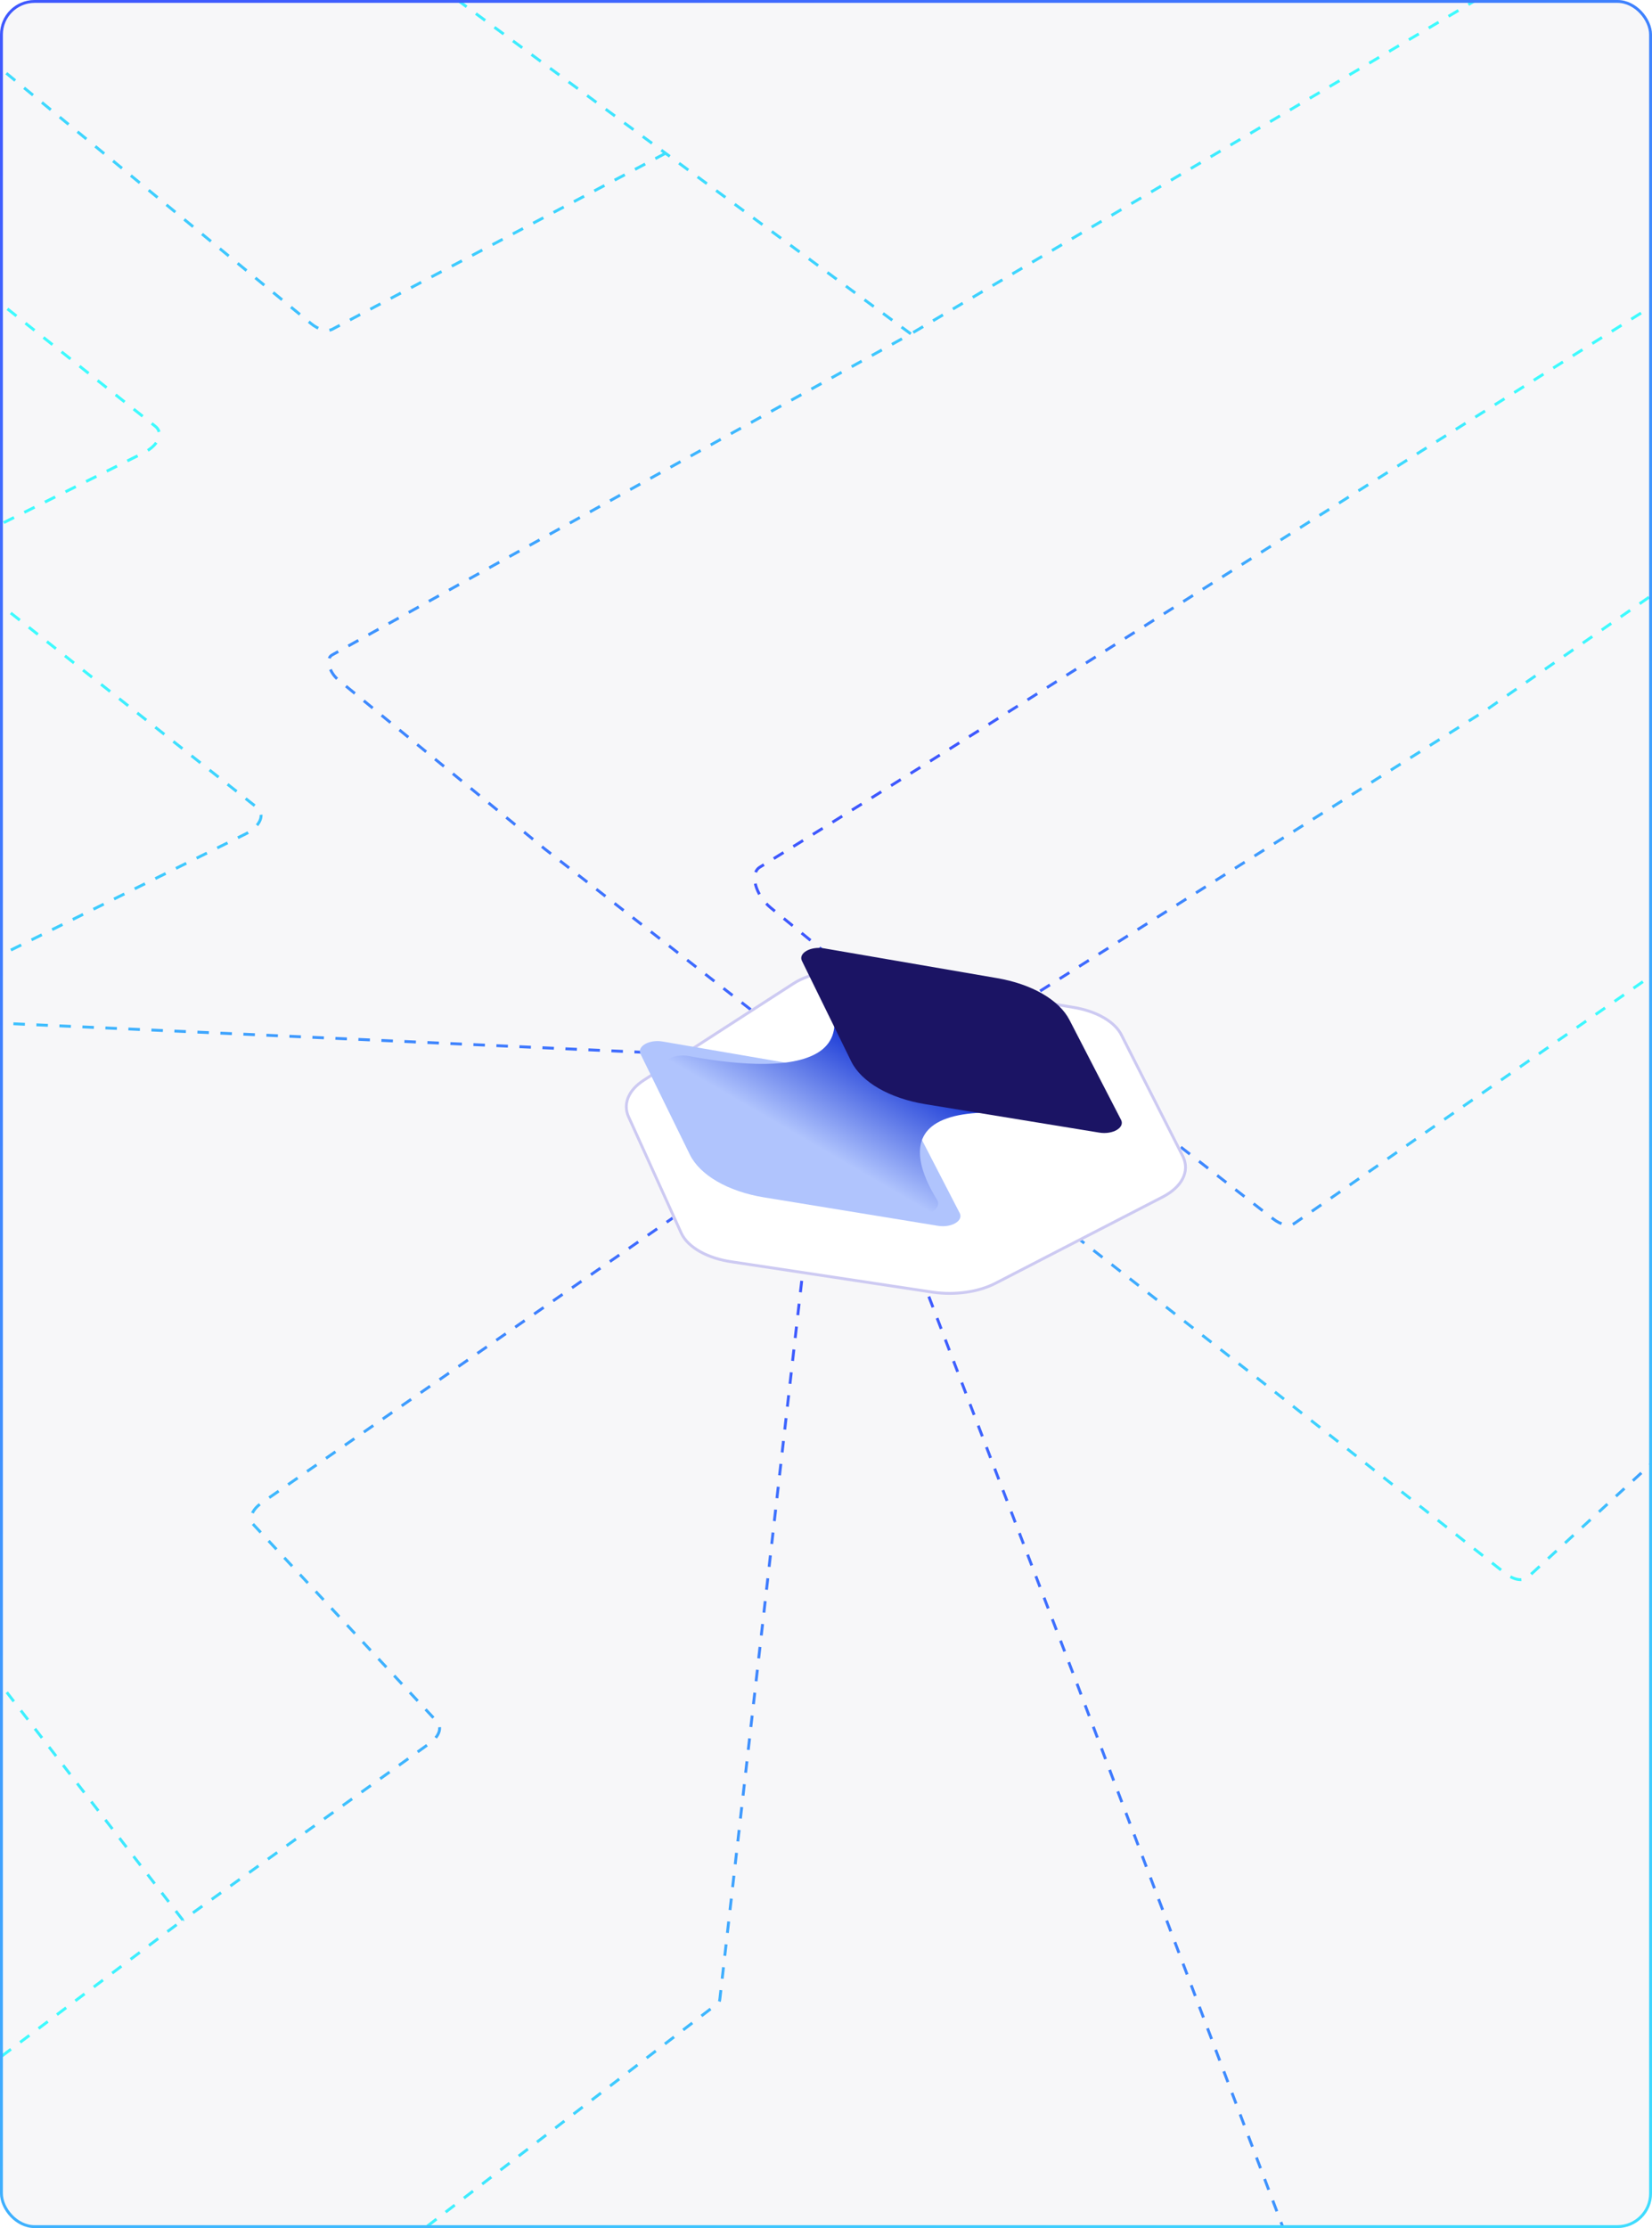<svg width="574" height="774" viewBox="0 0 574 774" fill="none" xmlns="http://www.w3.org/2000/svg">
<g clip-path="url(#clip0_221_6059)">
<rect width="574" height="774" rx="12" fill="#F7F7F9"/>
<path d="M267.791 399.52L90.906 522.096C87.404 524.522 86.284 527.725 88.212 529.794L151.811 598.035C153.705 600.068 152.661 603.199 149.284 605.617L63.52 667.005M-24.98 733.505L63.52 667.005M63.52 667.005L-36.98 537.005" stroke="url(#paint0_linear_221_6059)" stroke-dasharray="4 4"/>
<path d="M371.331 375.88L319.803 393.472C317.998 394.089 315.514 393.355 313.144 391.507L189.357 294.967L117.89 236.461C114.403 233.822 113.004 228.849 115.378 227.532L316.474 115.98M520.523 -4.502L316.474 115.98M316.474 115.98L231.249 53.239M146.023 -9.502L231.249 53.239M231.249 53.239L115.491 114.36C113.606 115.355 110.736 114.593 108.044 112.382L-15.981 10.505" stroke="url(#paint1_linear_221_6059)" stroke-dasharray="4 4"/>
<path d="M256.792 399.321L308.32 381.729C310.125 381.113 312.61 381.846 314.98 383.695L438.767 480.235L523.01 546.545C526.031 548.923 529.176 549.442 530.911 547.849L604.52 480.239" stroke="url(#paint2_linear_221_6059)" stroke-dasharray="4 4"/>
<path d="M577.42 336.46L449.835 424.939C448.052 426.175 445.147 425.582 442.354 423.412L386.759 380.221M611.02 83.505C534.348 130.238 347.495 249.995 263.998 301.251C260.438 303.437 262.459 310.982 267.771 315.331L292.048 335.205" stroke="url(#paint3_linear_221_6059)" stroke-dasharray="4 4"/>
<path d="M378.706 391.3L340.081 364.805C337.101 362.761 338.208 358.875 342.549 356.141L515.92 246.96L600.42 188.461" stroke="url(#paint4_linear_221_6059)" stroke-dasharray="4 4"/>
<path d="M299.859 390.641L324.549 455.148L373.929 584.162L455.52 799.504" stroke="url(#paint5_linear_221_6059)" stroke-dasharray="4 4"/>
<path d="M85 822L249.402 695.958C249.794 695.658 250.035 695.193 250.102 694.608L282.547 409.979" stroke="url(#paint6_linear_221_6059)" stroke-dasharray="4 4"/>
<path d="M232.42 365.961L-23.552 354.368C-31.193 354.022 -31.416 347.445 -23.912 343.733L85.216 289.76C90.376 287.208 92.29 282.885 89.304 280.527L-15.997 197.37C-18.972 195.021 -17.085 190.718 -11.958 188.161L49.916 157.295C55.036 154.741 56.927 150.446 53.965 148.094L-59.48 58.005" stroke="url(#paint7_linear_221_6059)" stroke-dasharray="4 4"/>
<g filter="url(#filter0_d_221_6059)">
<path d="M364.841 333.563C373.376 334.899 380.06 338.758 382.375 343.686L403.676 385.774C406.119 390.977 403.294 396.51 396.371 400.084L338.295 430.061C332.289 433.161 324.015 434.358 316.142 433.266L246.353 422.725C237.252 421.463 230.127 417.349 227.941 412.095L209.683 371.802C207.792 367.257 209.865 362.48 215.235 359.012L267.157 325.482C273.347 321.485 282.931 319.854 291.941 321.265L364.841 333.563Z" fill="white"/>
<path d="M364.681 333.904C373.006 335.207 379.526 338.971 381.784 343.778L381.787 343.785L403.088 385.874C405.465 390.946 402.709 396.338 395.962 399.82L337.887 429.797C332.032 432.82 323.964 433.987 316.285 432.922L246.508 422.383L246.496 422.381C237.897 421.189 231.106 417.386 228.751 412.49L228.536 412.012L228.534 412.006L210.279 371.719C208.434 367.286 210.456 362.628 215.691 359.248L267.613 325.718C273.459 321.943 282.411 320.331 290.955 321.485L291.781 321.606L364.67 333.902L364.681 333.904Z" stroke="#CDCAF2"/>
</g>
<path d="M333.449 421.403L315.524 386.686C311.922 379.711 302.451 374.243 290.37 372.164L230.237 361.814C225.576 361.012 221.243 363.479 222.568 366.181L239.673 401.065C243.206 408.271 252.984 413.916 265.465 415.956L325.886 425.832C330.566 426.596 334.839 424.095 333.449 421.403Z" fill="#B0C4FD"/>
<path d="M289.695 352.288C289.027 348.288 300.278 344.251 305.213 347.101L358.185 377.684C363.12 380.533 356.127 387.029 349.2 386.643C340.088 386.136 331.248 386.803 325.614 390.056C315.202 396.066 320.522 408.649 325.581 416.79C327.407 419.729 322.605 422.891 317.429 421.989L266.705 413.149C256.721 411.409 248.891 406.888 245.878 401.124L230.451 371.621C228.906 368.666 234.251 365.898 239.334 366.855C252.827 369.395 273.466 371.863 283.784 365.906C289.419 362.653 290.574 357.549 289.695 352.288Z" fill="url(#paint8_linear_221_6059)"/>
<path d="M389.522 389.03L371.596 354.312C367.995 347.338 358.523 341.869 346.442 339.79L286.31 329.441C281.648 328.638 277.315 331.105 278.64 333.807L295.745 368.691C299.278 375.897 309.056 381.543 321.538 383.583L381.958 393.458C386.638 394.223 390.911 391.721 389.522 389.03Z" fill="#1B1464"/>
</g>
<rect x="0.5" y="0.5" width="573" height="773" rx="11.5" stroke="url(#paint9_linear_221_6059)"/>
<defs>
<filter id="filter0_d_221_6059" x="192.997" y="312.765" width="243.544" height="160.897" filterUnits="userSpaceOnUse" color-interpolation-filters="sRGB">
<feFlood flood-opacity="0" result="BackgroundImageFix"/>
<feColorMatrix in="SourceAlpha" type="matrix" values="0 0 0 0 0 0 0 0 0 0 0 0 0 0 0 0 0 0 127 0" result="hardAlpha"/>
<feOffset dx="8" dy="16"/>
<feGaussianBlur stdDeviation="12"/>
<feComposite in2="hardAlpha" operator="out"/>
<feColorMatrix type="matrix" values="0 0 0 0 0 0 0 0 0 0 0 0 0 0 0 0 0 0 0.07 0"/>
<feBlend mode="normal" in2="BackgroundImageFix" result="effect1_dropShadow_221_6059"/>
<feBlend mode="normal" in="SourceGraphic" in2="effect1_dropShadow_221_6059" result="shape"/>
</filter>
<linearGradient id="paint0_linear_221_6059" x1="251.52" y1="409.005" x2="-41.722" y2="527.202" gradientUnits="userSpaceOnUse">
<stop stop-color="#3E58FE"/>
<stop offset="1" stop-color="#3EFBFE"/>
</linearGradient>
<linearGradient id="paint1_linear_221_6059" x1="303.727" y1="389.014" x2="361.834" y2="6.553" gradientUnits="userSpaceOnUse">
<stop stop-color="#3E58FE"/>
<stop offset="1" stop-color="#3EFBFE"/>
</linearGradient>
<linearGradient id="paint2_linear_221_6059" x1="426.251" y1="406.736" x2="390.378" y2="493.74" gradientUnits="userSpaceOnUse">
<stop stop-color="#3E58FE"/>
<stop offset="1" stop-color="#3EFBFE"/>
</linearGradient>
<linearGradient id="paint3_linear_221_6059" x1="355.02" y1="371.005" x2="552.516" y2="345.03" gradientUnits="userSpaceOnUse">
<stop stop-color="#3E58FE"/>
<stop offset="1" stop-color="#3EFBFE"/>
</linearGradient>
<linearGradient id="paint4_linear_221_6059" x1="354.02" y1="356.505" x2="566.257" y2="337.04" gradientUnits="userSpaceOnUse">
<stop stop-color="#3E58FE"/>
<stop offset="1" stop-color="#3EFBFE"/>
</linearGradient>
<linearGradient id="paint5_linear_221_6059" x1="314.52" y1="432.005" x2="75.437" y2="630.47" gradientUnits="userSpaceOnUse">
<stop stop-color="#3E58FE"/>
<stop offset="1" stop-color="#3EFBFE"/>
</linearGradient>
<linearGradient id="paint6_linear_221_6059" x1="254.567" y1="431.976" x2="15.484" y2="630.441" gradientUnits="userSpaceOnUse">
<stop stop-color="#3E58FE"/>
<stop offset="1" stop-color="#3EFBFE"/>
</linearGradient>
<linearGradient id="paint7_linear_221_6059" x1="235.02" y1="384.005" x2="88.416" y2="185.864" gradientUnits="userSpaceOnUse">
<stop stop-color="#3E58FE"/>
<stop offset="1" stop-color="#3EFBFE"/>
</linearGradient>
<linearGradient id="paint8_linear_221_6059" x1="327.573" y1="369.603" x2="304.069" y2="410.039" gradientUnits="userSpaceOnUse">
<stop stop-color="#0022CF"/>
<stop offset="1" stop-color="#B0C4FD"/>
</linearGradient>
<linearGradient id="paint9_linear_221_6059" x1="25.456" y1="15" x2="657.886" y2="970.487" gradientUnits="userSpaceOnUse">
<stop stop-color="#3E58FE"/>
<stop offset="1" stop-color="#3EFBFE"/>
</linearGradient>
<clipPath id="clip0_221_6059">
<rect width="574" height="774" rx="12" fill="white"/>
</clipPath>
</defs>
</svg>
